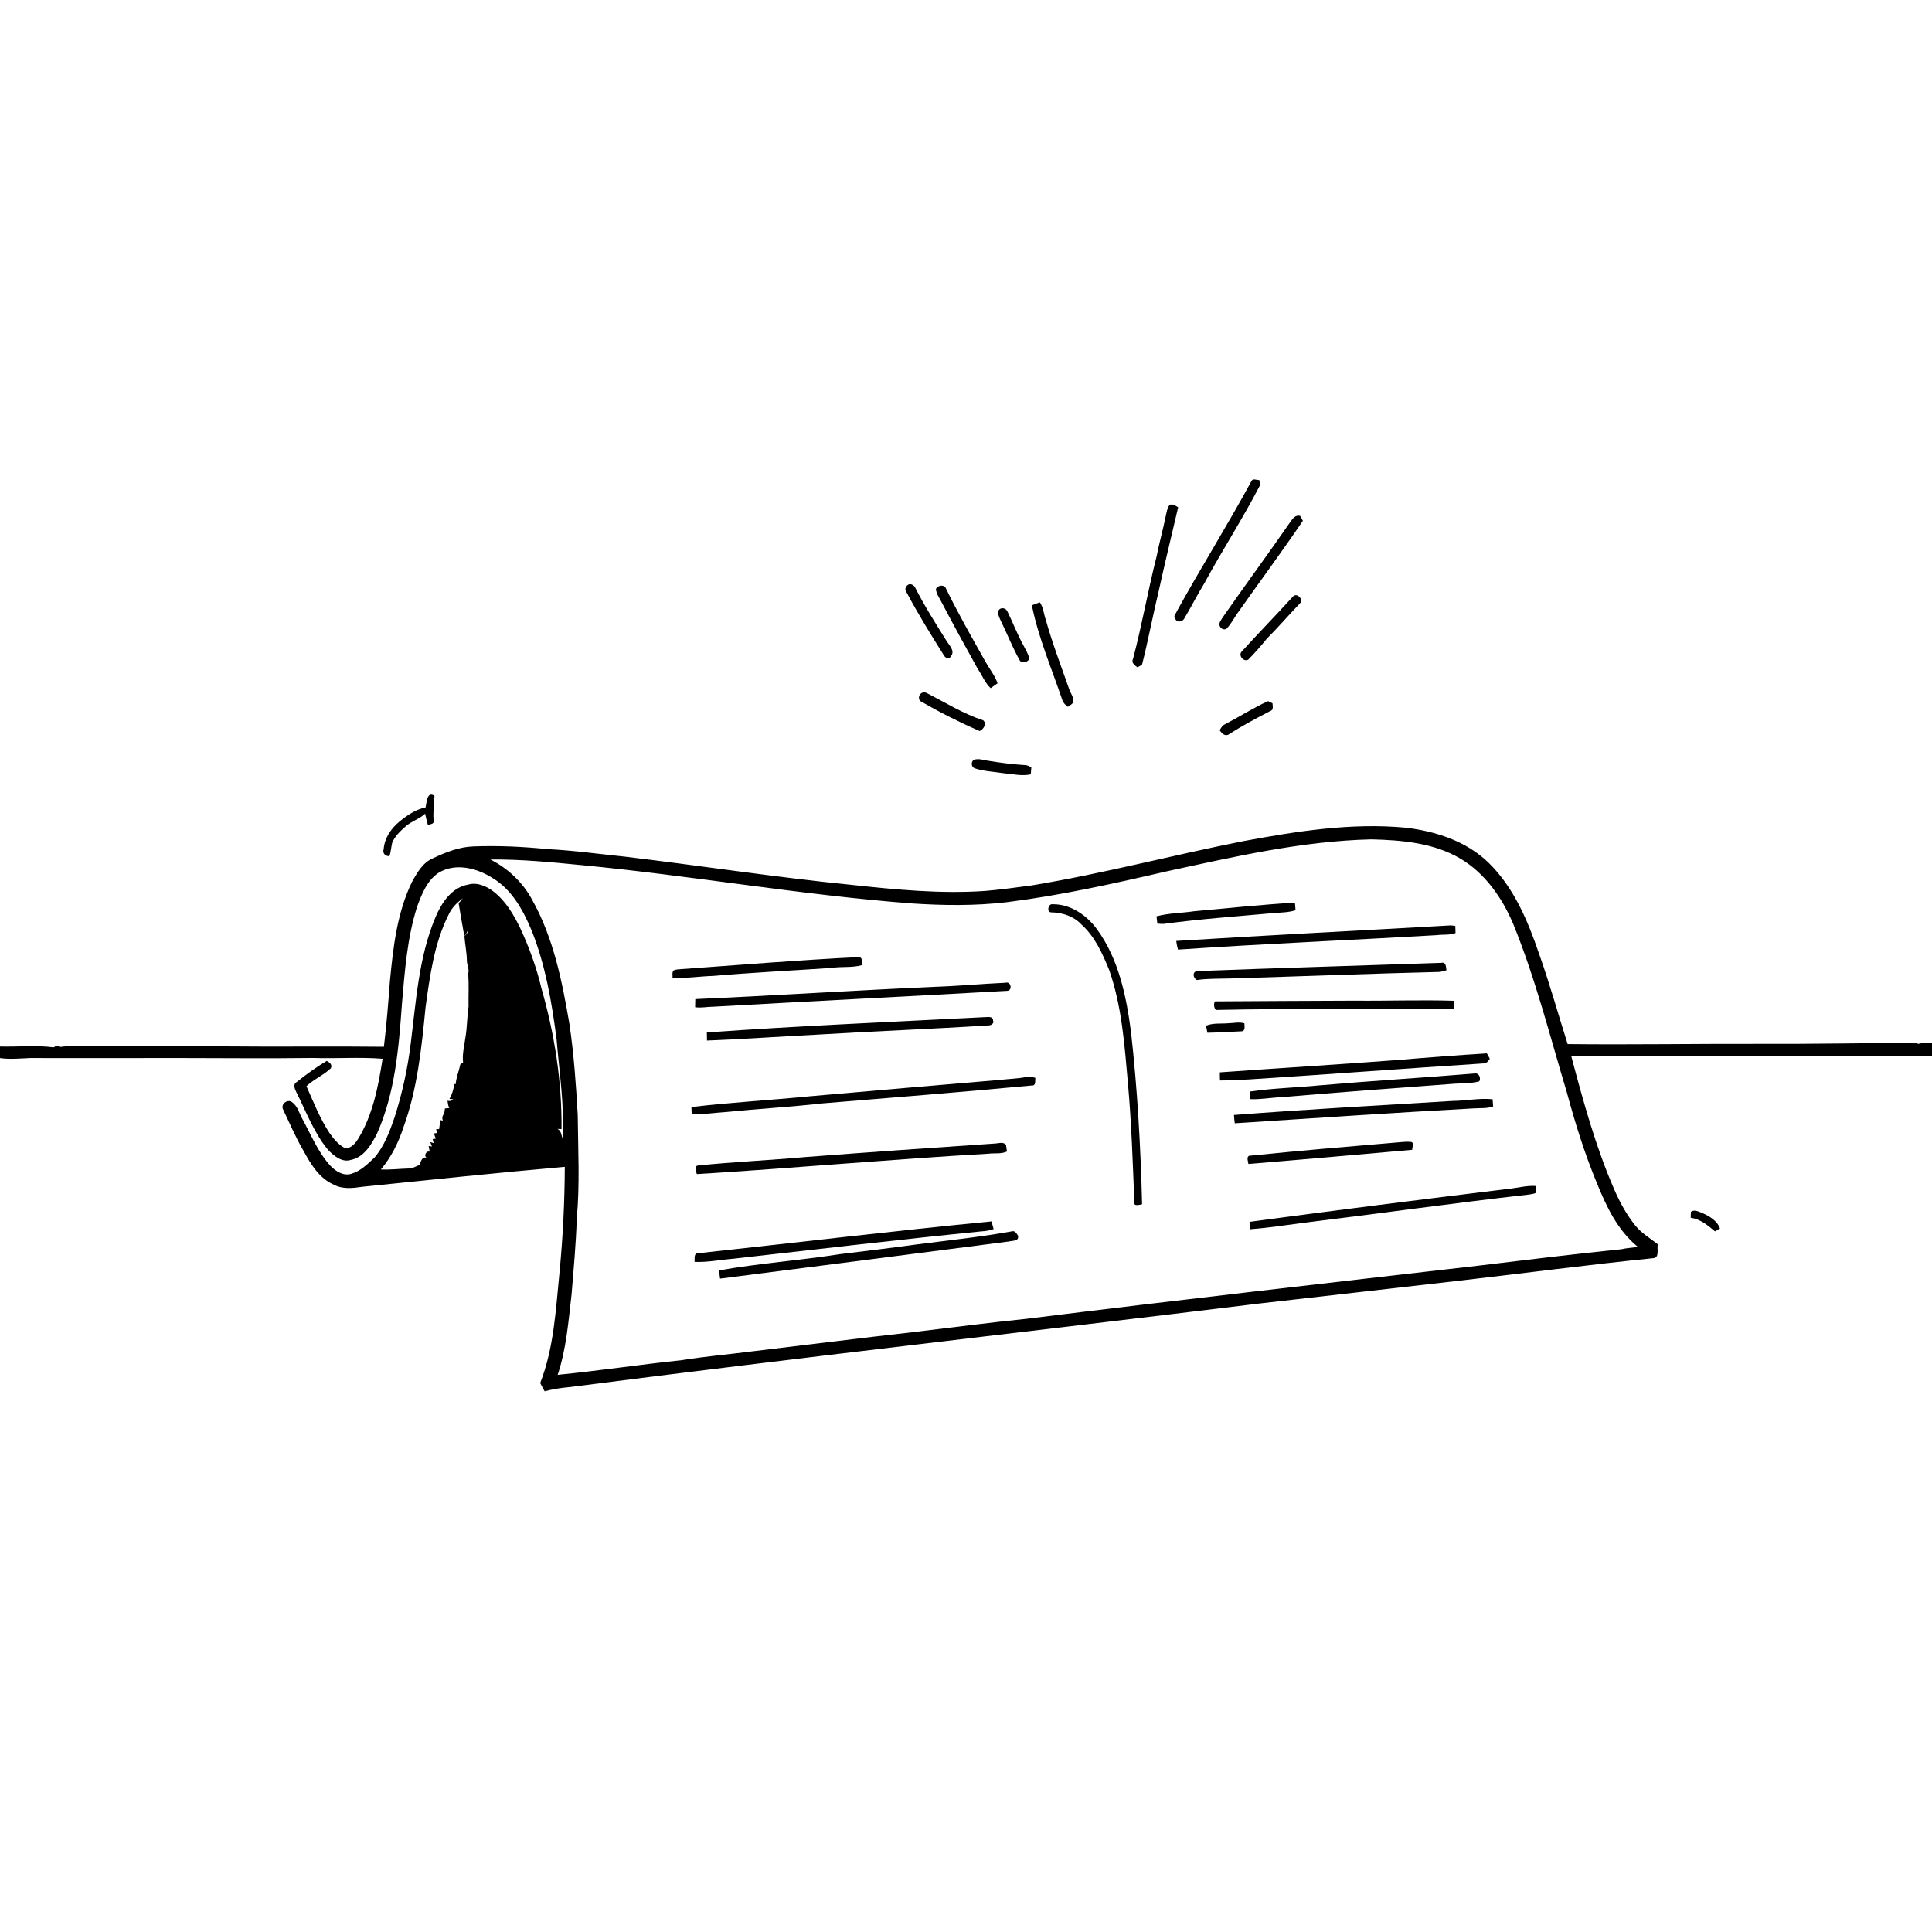 <svg xmlns="http://www.w3.org/2000/svg" viewBox="0 0 1024 1024" version="1.1">
<g id="Parent-Group"><g id="Group-rgba(0,0,0,0)" fill="rgba(0,0,0,0)">
<path fill="rgba(0,0,0,0)" opacity="1.00" d=" M 0.00 0.00 L 1024.00 0.00 L 1024.00 552.68 C 1021.53 552.68 1019.05 552.67 1016.65 553.28 C 1016.39 553.14 1015.86 552.85 1015.59 552.71 C 988.07 552.86 960.55 553.38 933.02 553.27 C 898.98 553.17 864.92 553.76 830.89 553.39 C 825.83 537.44 821.36 521.30 815.74 505.54 C 809.78 488.01 802.30 470.20 788.79 457.09 C 777.09 445.79 760.95 440.60 745.11 438.69 C 716.27 435.99 687.39 440.55 659.09 445.81 C 621.58 453.20 584.57 463.08 546.82 469.29 C 538.50 470.38 530.19 471.57 521.82 472.24 C 498.21 473.83 474.57 471.50 451.11 468.97 C 410.98 464.98 371.11 458.79 331.06 454.03 C 317.46 452.65 303.88 450.72 290.21 450.06 C 277.19 448.74 264.07 448.13 250.99 448.62 C 243.46 448.86 236.39 451.64 229.67 454.81 C 224.22 457.02 221.13 462.45 218.41 467.36 C 210.39 483.77 208.38 502.24 206.65 520.20 C 205.79 531.75 204.88 543.30 203.47 554.80 C 175.38 554.47 147.29 554.90 119.20 554.60 C 93.49 554.53 67.78 554.66 42.07 554.58 C 38.70 554.60 35.30 554.33 31.96 554.91 C 31.47 554.75 30.49 554.44 30.00 554.28 C 29.60 554.49 28.79 554.91 28.39 555.11 C 18.99 553.90 9.46 554.92 0.00 554.67 L 0.00 0.00 M 663.25 255.07 C 650.65 278.30 636.58 300.70 623.82 323.85 C 623.40 325.08 621.57 326.62 622.90 327.87 C 623.68 330.16 626.76 329.69 627.72 327.77 C 631.36 321.68 634.53 315.31 638.26 309.26 C 647.80 291.63 658.78 274.78 667.96 256.95 C 667.83 256.32 667.56 255.06 667.43 254.43 C 666.04 254.51 663.95 253.33 663.25 255.07 M 617.80 273.85 C 616.36 280.92 614.39 287.87 613.01 294.95 C 608.45 312.90 605.29 331.18 600.56 349.09 C 599.45 351.20 601.33 352.64 602.88 353.68 C 603.48 353.35 604.68 352.69 605.28 352.36 C 608.61 339.34 611.03 326.09 614.19 313.02 C 617.43 298.27 621.01 283.59 624.44 268.89 C 623.08 268.03 621.66 266.95 619.96 267.56 C 618.53 269.34 618.34 271.71 617.80 273.85 M 683.68 276.95 C 672.05 293.75 659.92 310.19 648.23 326.96 C 647.42 328.38 645.94 329.81 646.41 331.61 C 646.93 333.10 648.43 334.04 649.99 333.32 C 652.26 331.01 653.78 328.11 655.58 325.43 C 667.21 308.95 679.23 292.71 690.56 276.02 C 690.20 275.37 689.46 274.08 689.09 273.43 C 686.46 272.72 684.97 275.13 683.68 276.95 M 481.12 310.07 C 479.75 310.89 479.49 312.70 480.50 313.94 C 486.60 325.48 493.53 336.58 500.45 347.61 C 501.31 348.99 503.23 349.53 504.07 347.75 C 506.24 344.98 503.27 342.22 501.85 339.94 C 495.95 330.52 489.95 321.11 484.93 311.18 C 484.20 310.03 482.32 308.96 481.12 310.07 M 496.07 312.17 C 496.20 314.49 497.61 316.44 498.66 318.44 C 505.03 330.61 511.63 342.66 518.30 354.66 C 520.66 357.96 522.02 361.94 525.07 364.73 C 526.31 363.89 527.52 363.01 528.74 362.13 C 527.27 357.95 524.42 354.51 522.29 350.68 C 515.05 337.77 507.68 324.90 501.22 311.58 C 500.18 309.63 496.79 310.32 496.07 312.17 M 685.24 316.23 C 676.34 326.01 667.07 335.48 658.18 345.28 C 656.04 347.31 659.26 351.13 661.64 349.56 C 665.12 346.07 668.35 342.33 671.45 338.51 C 677.48 332.47 683.03 325.98 688.95 319.84 C 691.22 317.73 687.24 313.78 685.24 316.23 M 546.91 320.84 C 550.39 338.10 557.42 354.36 563.04 370.97 C 563.54 372.52 564.68 373.68 565.98 374.62 C 566.88 373.75 568.56 373.35 568.82 371.95 C 569.20 369.37 567.28 367.30 566.58 364.96 C 562.34 352.85 557.74 340.86 554.29 328.50 C 553.20 325.43 553.04 322.02 551.18 319.26 C 549.71 319.68 548.29 320.21 546.91 320.84 M 529.41 323.25 C 528.49 325.19 529.61 327.18 530.40 328.93 C 533.88 336.05 536.75 343.47 540.68 350.36 C 542.05 351.47 544.95 351.03 545.51 349.08 C 545.02 346.39 543.44 344.10 542.24 341.69 C 539.14 336.01 536.83 329.95 533.99 324.16 C 533.29 322.32 530.71 321.67 529.41 323.25 M 487.58 371.48 C 497.81 377.38 508.37 382.73 519.20 387.46 C 521.27 386.63 523.18 383.56 521.13 381.78 C 510.54 378.33 501.02 372.35 491.19 367.31 C 488.38 365.94 485.99 368.96 487.58 371.48 M 649.58 383.71 C 648.06 384.33 647.15 385.65 646.46 387.07 C 647.52 388.55 648.96 390.29 651.03 389.40 C 658.15 384.78 665.65 380.79 673.19 376.90 C 675.16 376.34 674.52 374.28 674.45 372.77 C 673.86 372.47 672.68 371.89 672.09 371.60 C 664.33 375.16 657.13 379.77 649.58 383.71 M 516.72 407.25 C 521.60 408.85 526.81 409.00 531.86 409.81 C 536.66 410.23 541.55 411.45 546.34 410.42 C 546.41 409.50 546.55 407.66 546.62 406.74 C 545.50 406.14 544.40 405.43 543.09 405.51 C 536.63 405.08 530.20 404.27 523.82 403.23 C 521.26 402.89 518.61 401.78 516.06 402.76 C 514.50 403.87 514.78 406.71 516.72 407.25 M 225.58 427.93 C 220.26 429.03 215.67 432.21 211.54 435.60 C 207.19 439.21 203.80 444.30 203.36 450.05 C 202.63 452.32 204.19 453.77 206.42 453.82 C 207.16 451.52 207.33 449.10 207.85 446.76 C 209.27 443.16 212.23 440.46 215.06 437.96 C 218.15 435.22 222.32 434.12 225.31 431.26 C 225.75 433.29 226.25 435.31 226.81 437.32 C 227.88 436.73 230.20 436.91 229.85 435.07 C 229.39 430.64 230.13 426.26 230.28 421.85 C 226.29 419.01 226.14 425.51 225.58 427.93 Z" />
<path fill="rgba(0,0,0,0)" opacity="1.00" d=" M 617.78 461.97 C 653.77 454.18 689.95 445.74 726.93 444.88 C 743.01 445.28 759.82 446.71 773.99 455.05 C 787.12 462.86 796.26 475.95 802.08 489.84 C 813.87 518.73 821.45 549.06 830.43 578.88 C 834.84 595.18 839.84 611.35 846.34 626.95 C 851.35 639.44 857.42 652.18 868.08 660.86 C 865.18 661.37 862.22 661.43 859.37 662.12 C 833.84 664.70 808.38 667.86 782.91 670.91 C 703.38 680.07 623.77 689.09 544.31 698.97 C 523.90 701.05 503.56 703.74 483.19 706.16 C 455.21 709.28 427.28 712.86 399.32 716.17 C 386.59 717.83 373.77 718.89 361.10 720.96 C 339.22 723.22 317.46 726.55 295.58 728.69 C 300.18 714.94 301.27 700.38 302.94 686.07 C 304.03 672.70 305.28 659.36 305.69 645.96 C 307.39 627.68 306.37 609.30 306.21 590.99 C 305.30 574.89 304.18 558.78 301.82 542.82 C 297.97 520.18 293.38 497.09 282.01 476.85 C 277.09 467.67 269.17 460.21 259.89 455.55 C 275.99 455.41 292.03 456.95 308.03 458.52 C 366.46 464.09 424.38 474.32 482.93 478.82 C 499.75 479.94 516.69 480.17 533.46 478.20 C 561.88 474.65 589.89 468.43 617.78 461.97 M 557.07 483.56 C 562.91 483.65 568.98 485.52 573.06 489.89 C 580.28 496.29 584.30 505.31 587.87 514.07 C 594.61 533.27 596.01 553.74 597.80 573.85 C 599.69 594.91 600.40 616.05 601.22 637.17 C 600.80 639.59 603.95 638.52 605.33 638.29 C 604.57 607.78 602.86 577.24 599.45 546.90 C 596.97 527.95 592.95 508.37 581.49 492.61 C 576.05 485.12 567.41 479.11 557.87 479.27 C 555.63 478.87 554.54 483.44 557.07 483.56 M 632.98 482.97 C 626.32 483.96 619.50 483.93 612.97 485.67 C 613.11 486.95 613.26 488.24 613.42 489.53 C 614.53 489.65 615.64 489.70 616.76 489.68 C 636.39 487.04 656.17 485.66 675.90 483.87 C 679.51 483.64 683.19 483.57 686.67 482.44 C 686.57 481.09 686.47 479.75 686.35 478.41 C 668.53 479.47 650.76 481.37 632.98 482.97 M 623.43 498.72 C 623.62 500.26 623.92 501.80 624.36 503.31 C 670.03 500.18 715.78 498.31 761.49 495.65 C 764.80 495.20 768.26 495.73 771.46 494.54 C 771.43 493.59 771.37 491.68 771.35 490.73 C 770.76 490.67 769.59 490.54 769.00 490.47 C 720.48 493.25 671.93 495.66 623.43 498.72 M 361.00 513.66 C 359.62 513.76 358.20 513.79 356.93 514.39 C 356.10 515.58 356.56 517.11 356.47 518.47 C 363.67 518.54 370.83 517.48 378.03 517.25 C 398.99 515.45 420.00 514.41 440.98 513.00 C 446.21 512.18 451.63 513.01 456.76 511.56 C 456.81 510.02 457.39 507.20 455.00 507.29 C 423.64 508.83 392.33 511.40 361.00 513.66 M 634.49 514.70 C 631.77 514.99 632.33 518.52 634.40 519.43 C 640.22 518.58 646.11 518.80 651.98 518.61 C 688.95 517.52 725.90 516.04 762.88 515.14 C 764.16 515.02 765.39 514.58 766.64 514.26 C 766.40 512.57 766.49 509.70 763.92 510.32 C 720.78 511.81 677.62 513.04 634.49 514.70 M 495.31 523.03 C 453.03 524.92 410.79 527.64 368.52 529.54 C 368.46 530.96 368.44 532.39 368.43 533.83 C 371.61 534.34 374.79 533.57 377.98 533.57 C 429.95 530.66 481.94 528.06 533.91 525.15 C 536.69 525.02 535.92 520.00 533.01 520.86 C 520.44 521.42 507.89 522.63 495.31 523.03 M 643.86 530.75 C 643.23 532.31 643.35 533.95 644.42 535.30 C 686.47 534.33 728.54 535.21 770.58 534.61 C 770.61 533.21 770.61 531.81 770.58 530.43 C 753.06 529.87 735.51 530.55 717.97 530.37 C 693.27 530.47 668.56 530.58 643.86 530.75 M 521.88 539.10 C 472.79 541.64 423.67 543.71 374.65 547.21 C 374.65 548.63 374.67 550.07 374.71 551.51 C 394.11 550.74 413.49 549.38 432.88 548.38 C 463.24 546.53 493.64 545.41 524.00 543.47 C 525.23 543.51 527.08 542.38 526.35 540.94 C 526.36 538.46 523.51 539.10 521.88 539.10 M 651.01 542.34 C 647.08 542.69 642.96 542.08 639.23 543.64 C 639.40 544.57 639.76 546.44 639.93 547.37 C 645.95 547.28 651.96 546.83 657.98 546.61 C 660.27 546.47 659.53 543.89 659.56 542.38 C 656.76 541.51 653.86 542.30 651.01 542.34 M 741.86 561.74 C 710.11 564.16 678.33 566.08 646.56 568.36 C 646.51 569.79 646.55 571.23 646.62 572.67 C 651.76 572.67 656.88 572.36 662.01 572.11 C 703.41 569.46 744.77 566.31 786.16 563.63 C 787.85 563.78 788.80 562.40 789.63 561.16 C 789.24 560.45 788.47 559.01 788.08 558.30 C 772.67 559.27 757.25 560.42 741.86 561.74 M 699.00 575.29 C 686.80 576.47 674.51 576.77 662.37 578.54 C 662.39 579.87 662.44 581.21 662.51 582.56 C 667.99 582.84 673.43 581.77 678.90 581.55 C 708.89 579.00 738.91 576.74 768.93 574.53 C 773.95 574.06 779.11 574.46 784.03 573.14 C 784.97 571.58 784.11 569.05 782.17 568.91 C 754.45 571.20 726.70 572.87 699.00 575.29 M 529.96 572.36 C 496.26 575.19 462.58 578.11 428.89 581.08 C 408.10 583.13 387.22 584.30 366.47 586.75 C 366.51 587.72 366.58 589.66 366.62 590.63 C 372.78 590.70 378.90 589.75 385.04 589.37 C 401.99 587.66 419.01 586.71 435.95 584.81 C 472.95 581.79 509.96 578.78 546.92 575.32 C 549.23 575.52 548.52 572.71 548.75 571.27 C 547.18 570.85 545.57 570.35 543.96 570.83 C 539.34 571.72 534.62 571.82 529.96 572.36 M 654.02 590.95 C 654.12 592.41 654.26 593.89 654.45 595.36 C 696.64 592.63 738.82 589.74 781.05 587.47 C 784.50 587.21 788.07 587.63 791.40 586.44 C 791.32 585.49 791.17 583.57 791.10 582.62 C 784.03 581.90 777.00 583.46 769.93 583.51 C 731.29 585.85 692.63 587.99 654.02 590.95 M 527.11 606.10 C 493.74 608.35 460.35 610.70 426.99 613.25 C 408.02 614.96 388.98 615.80 370.02 617.72 C 367.71 618.03 368.87 620.83 369.35 622.29 C 420.91 619.14 472.35 614.43 523.92 611.48 C 527.19 611.06 530.63 611.75 533.71 610.31 C 533.59 609.44 533.33 607.69 533.21 606.81 C 531.72 604.94 529.11 606.07 527.11 606.10 M 663.05 612.50 C 660.29 612.32 661.43 615.21 661.68 616.92 C 690.62 614.56 719.56 611.97 748.49 609.42 C 748.42 608.10 749.73 605.98 748.09 605.26 C 745.76 604.98 743.42 605.26 741.11 605.46 C 715.08 607.66 689.05 609.84 663.05 612.50 M 799.16 630.16 C 753.51 635.73 707.88 641.48 662.30 647.58 C 662.26 648.90 662.33 650.22 662.44 651.55 C 672.16 650.76 681.81 649.34 691.47 648.03 C 730.98 643.23 770.39 637.64 809.94 633.19 C 811.40 632.97 812.95 632.86 814.29 632.14 C 814.27 631.25 814.21 629.48 814.19 628.60 C 809.12 628.22 804.17 629.69 799.16 630.16 M 370.08 664.24 C 367.53 664.18 368.33 667.19 368.13 668.83 C 375.13 669.13 382.04 667.66 389.00 667.12 C 432.67 662.18 476.31 657.04 520.04 652.66 C 522.28 652.52 524.52 652.25 526.63 651.44 C 526.28 650.07 525.91 648.71 525.52 647.37 C 473.64 652.38 421.89 658.66 370.08 664.24 M 486.00 659.56 C 472.37 661.42 458.73 663.08 445.08 664.74 C 423.81 668.07 402.26 669.57 381.08 673.35 C 381.23 674.80 381.42 676.25 381.65 677.70 C 432.75 671.14 483.87 664.63 534.96 657.98 C 536.76 657.49 540.09 657.93 539.61 655.04 C 538.85 653.70 537.81 651.98 535.98 652.70 C 519.41 655.67 502.68 657.40 486.00 659.56 Z" />
<path fill="rgba(0,0,0,0)" opacity="1.00" d=" M 232.53 462.56 C 241.59 457.10 253.10 460.17 261.42 465.61 C 271.57 471.83 277.42 482.74 281.86 493.40 C 289.15 511.74 292.46 531.28 295.00 550.76 C 296.40 568.28 299.29 585.88 298.14 603.49 C 297.54 601.56 297.52 599.43 295.49 598.34 C 296.02 598.37 297.08 598.43 297.62 598.46 C 297.87 573.27 293.95 548.09 286.99 523.91 C 284.42 512.96 280.54 502.32 275.82 492.13 C 272.29 484.81 268.02 477.51 261.48 472.48 C 257.72 469.58 252.79 467.46 248.01 468.88 C 239.18 470.45 233.87 478.78 230.68 486.46 C 221.89 507.56 220.54 530.69 217.69 553.11 C 216.05 566.39 213.21 579.52 209.11 592.27 C 206.55 599.75 203.69 607.38 198.53 613.50 C 194.85 616.96 191.05 620.79 186.04 622.18 C 181.90 623.36 177.94 620.77 175.16 617.94 C 168.68 610.83 165.01 601.80 160.48 593.44 C 158.68 590.33 157.86 586.38 154.84 584.17 C 152.41 582.29 148.58 585.23 150.05 588.04 C 153.58 595.40 156.74 602.96 160.90 610.00 C 164.74 617.09 169.28 624.63 177.04 627.94 C 181.66 630.41 187.05 629.76 192.02 629.02 C 227.78 625.38 263.53 621.57 299.35 618.45 C 299.29 636.95 298.36 655.44 296.60 673.86 C 294.60 693.77 293.68 714.21 286.31 733.06 C 287.09 734.50 287.88 735.96 288.68 737.41 C 293.02 736.29 297.45 735.55 301.92 735.19 C 423.55 719.53 545.42 705.84 667.14 690.93 C 702.61 686.83 738.10 682.92 773.56 678.78 C 807.70 674.86 841.79 670.34 875.98 666.89 C 879.88 666.78 878.04 661.99 878.68 659.50 C 874.58 656.29 869.99 653.60 866.69 649.49 C 862.09 643.74 858.53 637.23 855.61 630.50 C 845.67 607.71 839.15 583.64 832.77 559.67 C 896.52 560.35 960.25 559.54 1024.00 559.56 L 1024.00 1024.00 L 0.00 1024.00 L 0.00 560.80 C 5.30 561.55 10.64 560.99 15.96 560.77 C 42.28 560.88 68.60 560.74 94.93 560.77 C 118.60 560.80 142.28 561.03 165.96 560.74 C 178.23 561.13 190.53 560.19 202.79 561.15 C 200.48 575.86 197.64 590.95 189.71 603.80 C 188.15 606.27 185.53 609.41 182.23 608.17 C 179.04 606.32 176.67 603.39 174.58 600.41 C 169.52 592.72 166.16 584.08 162.43 575.71 C 166.35 571.98 171.49 569.88 175.39 566.16 C 176.23 564.17 174.72 563.14 173.21 562.28 C 167.60 565.59 162.34 569.44 157.26 573.50 C 155.16 574.62 156.23 577.11 157.00 578.74 C 162.26 589.09 166.31 600.27 173.78 609.33 C 176.85 612.58 181.23 616.29 186.02 614.76 C 192.94 613.35 196.85 606.67 199.81 600.86 C 209.41 579.32 211.36 555.44 213.03 532.20 C 214.54 514.78 215.78 497.11 221.15 480.36 C 223.61 473.78 226.40 466.56 232.53 462.56 M 896.25 642.25 C 896.15 643.31 896.11 644.38 896.12 645.46 C 901.24 646.12 905.18 649.46 908.96 652.65 C 909.63 652.26 910.95 651.50 911.62 651.12 C 909.97 646.65 905.49 644.27 901.36 642.55 C 899.78 641.94 897.75 641.11 896.25 642.25 Z" />
<path fill="rgba(0,0,0,0)" opacity="1.00" d=" M 237.80 484.73 C 239.42 481.18 242.22 478.37 245.35 476.12 C 244.68 477.05 243.92 477.90 243.07 478.67 C 244.03 484.48 245.03 490.28 246.09 496.08 C 247.33 495.06 247.78 493.53 248.23 492.08 C 248.30 493.74 247.43 495.18 246.15 496.20 C 246.47 500.57 247.42 504.87 247.46 509.27 C 247.51 511.58 248.91 513.82 248.12 516.12 C 248.64 521.91 248.22 527.72 248.35 533.51 C 247.48 539.02 247.66 544.63 246.65 550.12 C 246.10 554.45 244.90 558.73 245.44 563.13 C 245.08 563.38 244.35 563.89 243.99 564.14 C 243.25 567.64 241.83 571.00 241.53 574.59 L 240.81 574.56 C 240.40 577.30 239.66 580.01 238.22 582.41 L 240.29 582.69 C 239.37 583.50 238.33 583.74 237.18 583.40 C 237.35 584.72 237.53 586.07 238.14 587.29 C 237.57 587.35 236.41 587.45 235.83 587.50 C 235.74 588.19 235.55 589.56 235.45 590.24 C 234.48 591.22 234.22 592.46 234.68 593.97 L 233.40 593.67 C 233.20 595.26 232.98 596.85 232.74 598.44 L 231.20 598.45 C 231.29 598.96 231.48 599.99 231.57 600.50 C 231.17 600.56 230.37 600.67 229.97 600.73 C 230.23 601.43 230.74 602.83 230.99 603.53 L 229.32 603.72 C 229.46 604.26 229.72 605.32 229.85 605.86 L 228.06 605.30 C 228.28 605.89 228.72 607.07 228.94 607.66 L 227.20 607.39 C 227.33 608.14 227.60 609.63 227.73 610.38 C 225.67 609.84 224.22 613.11 226.70 613.91 C 223.90 612.41 223.00 615.43 222.48 617.40 C 220.69 618.00 219.06 619.20 217.14 619.31 C 212.04 619.41 206.97 620.08 201.86 619.85 C 207.32 613.40 211.13 605.72 213.76 597.73 C 221.25 577.25 223.45 555.38 225.56 533.82 C 227.87 517.13 230.13 499.96 237.80 484.73 Z" />
</g>
<g id="Group-000000" fill="#000000">
<path fill="#000000" opacity="1.00" d=" M 663.25 255.07 C 663.95 253.33 666.04 254.51 667.43 254.43 C 667.56 255.06 667.83 256.32 667.96 256.95 C 658.78 274.78 647.80 291.63 638.26 309.26 C 634.53 315.31 631.36 321.68 627.72 327.77 C 626.76 329.69 623.68 330.16 622.90 327.87 C 621.57 326.62 623.40 325.08 623.82 323.85 C 636.58 300.70 650.65 278.30 663.25 255.07 Z" />
<path fill="#000000" opacity="1.00" d=" M 617.80 273.85 C 618.34 271.71 618.53 269.34 619.96 267.56 C 621.66 266.95 623.08 268.03 624.44 268.89 C 621.01 283.59 617.43 298.27 614.19 313.02 C 611.03 326.09 608.61 339.34 605.28 352.36 C 604.68 352.69 603.48 353.35 602.88 353.68 C 601.33 352.64 599.45 351.20 600.56 349.09 C 605.29 331.18 608.45 312.90 613.01 294.95 C 614.39 287.87 616.36 280.92 617.80 273.85 Z" />
<path fill="#000000" opacity="1.00" d=" M 683.68 276.95 C 684.97 275.13 686.46 272.72 689.09 273.43 C 689.46 274.08 690.20 275.37 690.56 276.02 C 679.23 292.71 667.21 308.95 655.58 325.43 C 653.78 328.11 652.26 331.01 649.99 333.32 C 648.43 334.04 646.93 333.10 646.41 331.61 C 645.94 329.81 647.42 328.38 648.23 326.96 C 659.92 310.19 672.05 293.75 683.68 276.95 Z" />
<path fill="#000000" opacity="1.00" d=" M 481.12 310.07 C 482.32 308.96 484.20 310.03 484.93 311.18 C 489.95 321.11 495.95 330.52 501.85 339.94 C 503.27 342.22 506.24 344.98 504.07 347.75 C 503.23 349.53 501.31 348.99 500.45 347.61 C 493.53 336.58 486.60 325.48 480.50 313.94 C 479.49 312.70 479.75 310.89 481.12 310.07 Z" />
<path fill="#000000" opacity="1.00" d=" M 496.07 312.17 C 496.79 310.32 500.18 309.63 501.22 311.58 C 507.68 324.90 515.05 337.77 522.29 350.68 C 524.42 354.51 527.27 357.95 528.74 362.13 C 527.52 363.01 526.31 363.89 525.07 364.73 C 522.02 361.94 520.66 357.96 518.30 354.66 C 511.63 342.66 505.03 330.61 498.66 318.44 C 497.61 316.44 496.20 314.49 496.07 312.17 Z" />
<path fill="#000000" opacity="1.00" d=" M 685.24 316.23 C 687.24 313.78 691.22 317.73 688.95 319.84 C 683.03 325.98 677.48 332.47 671.45 338.51 C 668.35 342.33 665.12 346.07 661.64 349.56 C 659.26 351.13 656.04 347.31 658.18 345.28 C 667.07 335.48 676.34 326.01 685.24 316.23 Z" />
<path fill="#000000" opacity="1.00" d=" M 546.91 320.84 C 548.29 320.21 549.71 319.68 551.18 319.26 C 553.04 322.02 553.20 325.43 554.29 328.50 C 557.74 340.86 562.34 352.85 566.58 364.96 C 567.28 367.30 569.20 369.37 568.82 371.95 C 568.56 373.35 566.88 373.75 565.98 374.62 C 564.68 373.68 563.54 372.52 563.04 370.97 C 557.42 354.36 550.39 338.10 546.91 320.84 Z" />
<path fill="#000000" opacity="1.00" d=" M 529.41 323.25 C 530.71 321.67 533.29 322.32 533.99 324.16 C 536.83 329.95 539.14 336.01 542.24 341.69 C 543.44 344.10 545.02 346.39 545.51 349.08 C 544.95 351.03 542.05 351.47 540.68 350.36 C 536.75 343.47 533.88 336.05 530.40 328.93 C 529.61 327.18 528.49 325.19 529.41 323.25 Z" />
<path fill="#000000" opacity="1.00" d=" M 487.58 371.48 C 485.99 368.96 488.38 365.94 491.19 367.31 C 501.02 372.35 510.54 378.33 521.13 381.78 C 523.18 383.56 521.27 386.63 519.20 387.46 C 508.37 382.73 497.81 377.38 487.58 371.48 Z" />
<path fill="#000000" opacity="1.00" d=" M 649.58 383.71 C 657.13 379.77 664.33 375.16 672.09 371.60 C 672.68 371.89 673.86 372.47 674.45 372.77 C 674.52 374.28 675.16 376.34 673.19 376.90 C 665.65 380.79 658.15 384.78 651.03 389.40 C 648.96 390.29 647.52 388.55 646.46 387.07 C 647.15 385.65 648.06 384.33 649.58 383.71 Z" />
<path fill="#000000" opacity="1.00" d=" M 516.72 407.25 C 514.78 406.71 514.50 403.87 516.06 402.76 C 518.61 401.78 521.26 402.89 523.82 403.23 C 530.20 404.27 536.63 405.08 543.09 405.51 C 544.40 405.43 545.50 406.14 546.62 406.74 C 546.55 407.66 546.41 409.50 546.34 410.42 C 541.55 411.45 536.66 410.23 531.86 409.81 C 526.81 409.00 521.60 408.85 516.72 407.25 Z" />
<path fill="#000000" opacity="1.00" d=" M 225.58 427.93 C 226.14 425.51 226.29 419.01 230.28 421.85 C 230.13 426.26 229.39 430.64 229.85 435.07 C 230.20 436.91 227.88 436.73 226.81 437.32 C 226.25 435.31 225.75 433.29 225.31 431.26 C 222.32 434.12 218.15 435.22 215.06 437.96 C 212.23 440.46 209.27 443.16 207.85 446.76 C 207.33 449.10 207.16 451.52 206.42 453.82 C 204.19 453.77 202.63 452.32 203.36 450.05 C 203.80 444.30 207.19 439.21 211.54 435.60 C 215.67 432.21 220.26 429.03 225.58 427.93 Z" />
<path fill="#000000" opacity="1.00" d=" M 659.09 445.81 C 687.39 440.55 716.27 435.99 745.11 438.69 C 760.95 440.60 777.09 445.79 788.79 457.09 C 802.30 470.20 809.78 488.01 815.74 505.54 C 821.36 521.30 825.83 537.44 830.89 553.39 C 864.92 553.76 898.98 553.17 933.02 553.27 C 960.55 553.38 988.07 552.86 1015.59 552.71 C 1015.86 552.85 1016.39 553.14 1016.65 553.28 C 1019.05 552.67 1021.53 552.68 1024.00 552.68 L 1024.00 559.56 C 960.25 559.54 896.52 560.35 832.77 559.67 C 839.15 583.64 845.67 607.71 855.61 630.50 C 858.53 637.23 862.09 643.74 866.69 649.49 C 869.99 653.60 874.58 656.29 878.68 659.50 C 878.04 661.99 879.88 666.78 875.98 666.89 C 841.79 670.34 807.70 674.86 773.56 678.78 C 738.10 682.92 702.61 686.83 667.14 690.93 C 545.42 705.84 423.55 719.53 301.92 735.19 C 297.45 735.55 293.02 736.29 288.68 737.41 C 287.88 735.96 287.09 734.50 286.31 733.06 C 293.68 714.21 294.60 693.77 296.60 673.86 C 298.36 655.44 299.29 636.95 299.35 618.45 C 263.53 621.57 227.78 625.38 192.02 629.02 C 187.05 629.76 181.66 630.41 177.04 627.94 C 169.28 624.63 164.74 617.09 160.90 610.00 C 156.74 602.96 153.58 595.40 150.05 588.04 C 148.58 585.23 152.41 582.29 154.84 584.17 C 157.86 586.38 158.68 590.33 160.48 593.44 C 165.01 601.80 168.68 610.83 175.16 617.94 C 177.94 620.77 181.90 623.36 186.04 622.18 C 191.05 620.79 194.85 616.96 198.53 613.50 C 203.69 607.38 206.55 599.75 209.11 592.27 C 213.21 579.52 216.05 566.39 217.69 553.11 C 220.54 530.69 221.89 507.56 230.68 486.46 C 233.87 478.78 239.18 470.45 248.01 468.88 C 252.79 467.46 257.72 469.58 261.48 472.48 C 268.02 477.51 272.29 484.81 275.82 492.13 C 280.54 502.32 284.42 512.96 286.99 523.91 C 293.95 548.09 297.87 573.27 297.62 598.46 C 297.08 598.43 296.02 598.37 295.49 598.34 C 297.52 599.43 297.54 601.56 298.14 603.49 C 299.29 585.88 296.40 568.28 295.00 550.76 C 292.46 531.28 289.15 511.74 281.86 493.40 C 277.42 482.74 271.57 471.83 261.42 465.61 C 253.10 460.17 241.59 457.10 232.53 462.56 C 226.40 466.56 223.61 473.78 221.15 480.36 C 215.78 497.11 214.54 514.78 213.03 532.20 C 211.36 555.44 209.41 579.32 199.81 600.86 C 196.85 606.67 192.94 613.35 186.02 614.76 C 181.23 616.29 176.85 612.58 173.78 609.33 C 166.31 600.27 162.26 589.09 157.00 578.74 C 156.23 577.11 155.16 574.62 157.26 573.50 C 162.34 569.44 167.60 565.59 173.21 562.28 C 174.72 563.14 176.23 564.17 175.39 566.16 C 171.49 569.88 166.35 571.98 162.43 575.71 C 166.16 584.08 169.52 592.72 174.58 600.41 C 176.67 603.39 179.04 606.32 182.23 608.17 C 185.53 609.41 188.15 606.27 189.71 603.80 C 197.64 590.95 200.48 575.86 202.79 561.15 C 190.53 560.19 178.23 561.13 165.96 560.74 C 142.28 561.03 118.60 560.80 94.93 560.77 C 68.60 560.74 42.28 560.88 15.96 560.77 C 10.64 560.99 5.30 561.55 0.00 560.80 L 0.00 554.67 C 9.46 554.92 18.99 553.90 28.39 555.11 C 28.79 554.91 29.60 554.49 30.00 554.28 C 30.49 554.44 31.47 554.75 31.96 554.91 C 35.30 554.33 38.70 554.60 42.07 554.58 C 67.78 554.66 93.49 554.53 119.20 554.60 C 147.29 554.90 175.38 554.47 203.47 554.80 C 204.88 543.30 205.79 531.75 206.65 520.20 C 208.38 502.24 210.39 483.77 218.41 467.36 C 221.13 462.45 224.22 457.02 229.67 454.81 C 236.39 451.64 243.46 448.86 250.99 448.62 C 264.07 448.13 277.19 448.74 290.21 450.06 C 303.88 450.72 317.46 452.65 331.06 454.03 C 371.11 458.79 410.98 464.98 451.11 468.97 C 474.57 471.50 498.21 473.83 521.82 472.24 C 530.19 471.57 538.50 470.38 546.82 469.29 C 584.57 463.08 621.58 453.20 659.09 445.81 M 617.78 461.97 C 589.89 468.43 561.88 474.65 533.46 478.20 C 516.69 480.17 499.75 479.94 482.93 478.82 C 424.38 474.32 366.46 464.09 308.03 458.52 C 292.03 456.95 275.99 455.41 259.89 455.55 C 269.17 460.21 277.09 467.67 282.01 476.85 C 293.38 497.09 297.97 520.18 301.82 542.82 C 304.18 558.78 305.30 574.89 306.21 590.99 C 306.37 609.30 307.39 627.68 305.69 645.96 C 305.28 659.36 304.03 672.70 302.94 686.07 C 301.27 700.38 300.18 714.94 295.58 728.69 C 317.46 726.55 339.22 723.22 361.10 720.96 C 373.77 718.89 386.59 717.83 399.32 716.17 C 427.28 712.86 455.21 709.28 483.19 706.16 C 503.56 703.74 523.90 701.05 544.31 698.97 C 623.77 689.09 703.38 680.07 782.91 670.91 C 808.38 667.86 833.84 664.70 859.37 662.12 C 862.22 661.43 865.18 661.37 868.08 660.86 C 857.42 652.18 851.35 639.44 846.34 626.95 C 839.84 611.35 834.84 595.18 830.43 578.88 C 821.45 549.06 813.87 518.73 802.08 489.84 C 796.26 475.95 787.12 462.86 773.99 455.05 C 759.82 446.71 743.01 445.28 726.93 444.88 C 689.95 445.74 653.77 454.18 617.78 461.97 M 237.80 484.73 C 230.13 499.96 227.87 517.13 225.56 533.82 C 223.45 555.38 221.25 577.25 213.76 597.73 C 211.13 605.72 207.32 613.40 201.86 619.85 C 206.97 620.08 212.04 619.41 217.14 619.31 C 219.06 619.20 220.69 618.00 222.48 617.40 C 223.00 615.43 223.90 612.41 226.70 613.91 C 224.22 613.11 225.67 609.84 227.73 610.38 C 227.60 609.63 227.33 608.14 227.20 607.39 L 228.94 607.66 C 228.72 607.07 228.28 605.89 228.06 605.30 L 229.85 605.86 C 229.72 605.32 229.46 604.26 229.32 603.72 L 230.99 603.53 C 230.74 602.83 230.23 601.43 229.97 600.73 C 230.37 600.67 231.17 600.56 231.57 600.50 C 231.48 599.99 231.29 598.96 231.20 598.45 L 232.74 598.44 C 232.98 596.85 233.20 595.26 233.40 593.67 L 234.68 593.97 C 234.22 592.46 234.48 591.22 235.45 590.24 C 235.55 589.56 235.74 588.19 235.83 587.50 C 236.41 587.45 237.57 587.35 238.14 587.29 C 237.53 586.07 237.35 584.72 237.18 583.40 C 238.33 583.74 239.37 583.50 240.29 582.69 L 238.22 582.41 C 239.66 580.01 240.40 577.30 240.81 574.56 L 241.53 574.59 C 241.83 571.00 243.25 567.64 243.99 564.14 C 244.35 563.89 245.08 563.38 245.44 563.13 C 244.90 558.73 246.10 554.45 246.65 550.12 C 247.66 544.63 247.48 539.02 248.35 533.51 C 248.22 527.72 248.64 521.91 248.12 516.12 C 248.91 513.82 247.51 511.58 247.46 509.27 C 247.42 504.87 246.47 500.57 246.15 496.20 C 247.43 495.18 248.30 493.74 248.23 492.08 C 247.78 493.53 247.33 495.06 246.09 496.08 C 245.03 490.28 244.03 484.48 243.07 478.67 C 243.92 477.90 244.68 477.05 245.35 476.12 C 242.22 478.37 239.42 481.18 237.80 484.73 Z" />
<path fill="#000000" opacity="1.00" d=" M 557.07 483.56 C 554.54 483.44 555.63 478.87 557.87 479.27 C 567.41 479.11 576.05 485.12 581.49 492.61 C 592.95 508.37 596.97 527.95 599.45 546.90 C 602.86 577.24 604.57 607.78 605.33 638.29 C 603.95 638.52 600.80 639.59 601.22 637.17 C 600.40 616.05 599.69 594.91 597.80 573.85 C 596.01 553.74 594.61 533.27 587.87 514.07 C 584.30 505.31 580.28 496.29 573.06 489.89 C 568.98 485.52 562.91 483.65 557.07 483.56 Z" />
<path fill="#000000" opacity="1.00" d=" M 632.98 482.97 C 650.76 481.37 668.53 479.47 686.35 478.41 C 686.47 479.75 686.57 481.09 686.67 482.44 C 683.19 483.57 679.51 483.64 675.90 483.87 C 656.17 485.66 636.39 487.04 616.76 489.68 C 615.64 489.70 614.53 489.65 613.42 489.53 C 613.26 488.24 613.11 486.95 612.97 485.67 C 619.50 483.93 626.32 483.96 632.98 482.97 Z" />
<path fill="#000000" opacity="1.00" d=" M 623.43 498.72 C 671.93 495.66 720.48 493.25 769.00 490.47 C 769.59 490.54 770.76 490.67 771.35 490.73 C 771.37 491.68 771.43 493.59 771.46 494.54 C 768.26 495.73 764.80 495.20 761.49 495.65 C 715.78 498.31 670.03 500.18 624.36 503.31 C 623.92 501.80 623.62 500.26 623.43 498.72 Z" />
<path fill="#000000" opacity="1.00" d=" M 361.00 513.66 C 392.33 511.40 423.64 508.83 455.00 507.29 C 457.39 507.20 456.81 510.02 456.76 511.56 C 451.63 513.01 446.21 512.18 440.98 513.00 C 420.00 514.41 398.99 515.45 378.03 517.25 C 370.83 517.48 363.67 518.54 356.47 518.47 C 356.56 517.11 356.10 515.58 356.93 514.39 C 358.20 513.79 359.62 513.76 361.00 513.66 Z" />
<path fill="#000000" opacity="1.00" d=" M 634.49 514.70 C 677.62 513.04 720.78 511.81 763.92 510.32 C 766.49 509.70 766.40 512.57 766.64 514.26 C 765.39 514.58 764.16 515.02 762.88 515.14 C 725.90 516.04 688.95 517.52 651.98 518.61 C 646.11 518.80 640.22 518.58 634.40 519.43 C 632.33 518.52 631.77 514.99 634.49 514.70 Z" />
<path fill="#000000" opacity="1.00" d=" M 495.31 523.03 C 507.89 522.63 520.44 521.42 533.01 520.86 C 535.92 520.00 536.69 525.02 533.91 525.15 C 481.94 528.06 429.95 530.66 377.98 533.57 C 374.79 533.57 371.61 534.34 368.43 533.83 C 368.44 532.39 368.46 530.96 368.52 529.54 C 410.79 527.64 453.03 524.92 495.31 523.03 Z" />
<path fill="#000000" opacity="1.00" d=" M 643.86 530.75 C 668.56 530.58 693.27 530.47 717.97 530.37 C 735.51 530.55 753.06 529.87 770.58 530.43 C 770.61 531.81 770.61 533.21 770.58 534.61 C 728.54 535.21 686.47 534.33 644.42 535.30 C 643.35 533.95 643.23 532.31 643.86 530.75 Z" />
<path fill="#000000" opacity="1.00" d=" M 521.88 539.10 C 523.51 539.10 526.36 538.46 526.35 540.94 C 527.08 542.38 525.23 543.51 524.00 543.47 C 493.64 545.41 463.24 546.53 432.88 548.38 C 413.49 549.38 394.11 550.74 374.71 551.51 C 374.67 550.07 374.65 548.63 374.65 547.21 C 423.67 543.71 472.79 541.64 521.88 539.10 Z" />
<path fill="#000000" opacity="1.00" d=" M 651.01 542.34 C 653.86 542.30 656.76 541.51 659.56 542.38 C 659.53 543.89 660.27 546.47 657.98 546.61 C 651.96 546.83 645.95 547.28 639.93 547.37 C 639.76 546.44 639.40 544.57 639.23 543.64 C 642.96 542.08 647.08 542.69 651.01 542.34 Z" />
<path fill="#000000" opacity="1.00" d=" M 741.86 561.74 C 757.25 560.42 772.67 559.27 788.08 558.30 C 788.47 559.01 789.24 560.45 789.63 561.16 C 788.80 562.40 787.85 563.78 786.16 563.63 C 744.77 566.31 703.41 569.46 662.01 572.11 C 656.88 572.36 651.76 572.67 646.62 572.67 C 646.55 571.23 646.51 569.79 646.56 568.36 C 678.33 566.08 710.11 564.16 741.86 561.74 Z" />
<path fill="#000000" opacity="1.00" d=" M 699.00 575.29 C 726.70 572.87 754.45 571.20 782.17 568.91 C 784.11 569.05 784.97 571.58 784.03 573.14 C 779.11 574.46 773.95 574.06 768.93 574.53 C 738.91 576.74 708.89 579.00 678.90 581.55 C 673.43 581.77 667.99 582.84 662.51 582.56 C 662.44 581.21 662.39 579.87 662.37 578.54 C 674.51 576.77 686.80 576.47 699.00 575.29 Z" />
<path fill="#000000" opacity="1.00" d=" M 529.96 572.36 C 534.62 571.82 539.34 571.72 543.96 570.83 C 545.57 570.35 547.18 570.85 548.75 571.27 C 548.52 572.71 549.23 575.52 546.92 575.32 C 509.96 578.78 472.95 581.79 435.95 584.81 C 419.01 586.71 401.99 587.66 385.04 589.37 C 378.90 589.75 372.78 590.70 366.62 590.63 C 366.58 589.66 366.51 587.72 366.47 586.75 C 387.22 584.30 408.10 583.13 428.89 581.08 C 462.58 578.11 496.26 575.19 529.96 572.36 Z" />
<path fill="#000000" opacity="1.00" d=" M 654.02 590.95 C 692.63 587.99 731.29 585.85 769.93 583.51 C 777.00 583.46 784.03 581.90 791.10 582.62 C 791.17 583.57 791.32 585.49 791.40 586.44 C 788.07 587.63 784.50 587.21 781.05 587.47 C 738.82 589.74 696.64 592.63 654.45 595.36 C 654.26 593.89 654.12 592.41 654.02 590.95 Z" />
<path fill="#000000" opacity="1.00" d=" M 527.11 606.10 C 529.11 606.07 531.72 604.94 533.21 606.81 C 533.33 607.69 533.59 609.44 533.71 610.31 C 530.63 611.75 527.19 611.06 523.92 611.48 C 472.35 614.43 420.91 619.14 369.35 622.29 C 368.87 620.83 367.71 618.03 370.02 617.72 C 388.98 615.80 408.02 614.96 426.99 613.25 C 460.35 610.70 493.74 608.35 527.11 606.10 Z" />
<path fill="#000000" opacity="1.00" d=" M 663.05 612.50 C 689.05 609.84 715.08 607.66 741.11 605.46 C 743.42 605.26 745.76 604.98 748.09 605.26 C 749.73 605.98 748.42 608.10 748.49 609.42 C 719.56 611.97 690.62 614.56 661.68 616.92 C 661.43 615.21 660.29 612.32 663.05 612.50 Z" />
<path fill="#000000" opacity="1.00" d=" M 799.16 630.16 C 804.17 629.69 809.12 628.22 814.19 628.60 C 814.21 629.48 814.27 631.25 814.29 632.14 C 812.95 632.86 811.40 632.97 809.94 633.19 C 770.39 637.64 730.98 643.23 691.47 648.03 C 681.81 649.34 672.16 650.76 662.44 651.55 C 662.33 650.22 662.26 648.90 662.30 647.58 C 707.88 641.48 753.51 635.73 799.16 630.16 Z" />
<path fill="#000000" opacity="1.00" d=" M 896.25 642.25 C 897.75 641.11 899.78 641.94 901.36 642.55 C 905.49 644.27 909.97 646.65 911.62 651.12 C 910.95 651.50 909.63 652.26 908.96 652.65 C 905.18 649.46 901.24 646.12 896.12 645.46 C 896.11 644.38 896.15 643.31 896.25 642.25 Z" />
<path fill="#000000" opacity="1.00" d=" M 370.08 664.24 C 421.89 658.66 473.64 652.38 525.52 647.37 C 525.91 648.71 526.28 650.07 526.63 651.44 C 524.52 652.25 522.28 652.52 520.04 652.66 C 476.31 657.04 432.67 662.18 389.00 667.12 C 382.04 667.66 375.13 669.13 368.13 668.83 C 368.33 667.19 367.53 664.18 370.08 664.24 Z" />
<path fill="#000000" opacity="1.00" d=" M 486.00 659.56 C 502.68 657.40 519.41 655.67 535.98 652.70 C 537.81 651.98 538.85 653.70 539.61 655.04 C 540.09 657.93 536.76 657.49 534.96 657.98 C 483.87 664.63 432.75 671.14 381.65 677.70 C 381.42 676.25 381.23 674.80 381.08 673.35 C 402.26 669.57 423.81 668.07 445.08 664.74 C 458.73 663.08 472.37 661.42 486.00 659.56 Z" />
</g>
</g></svg>